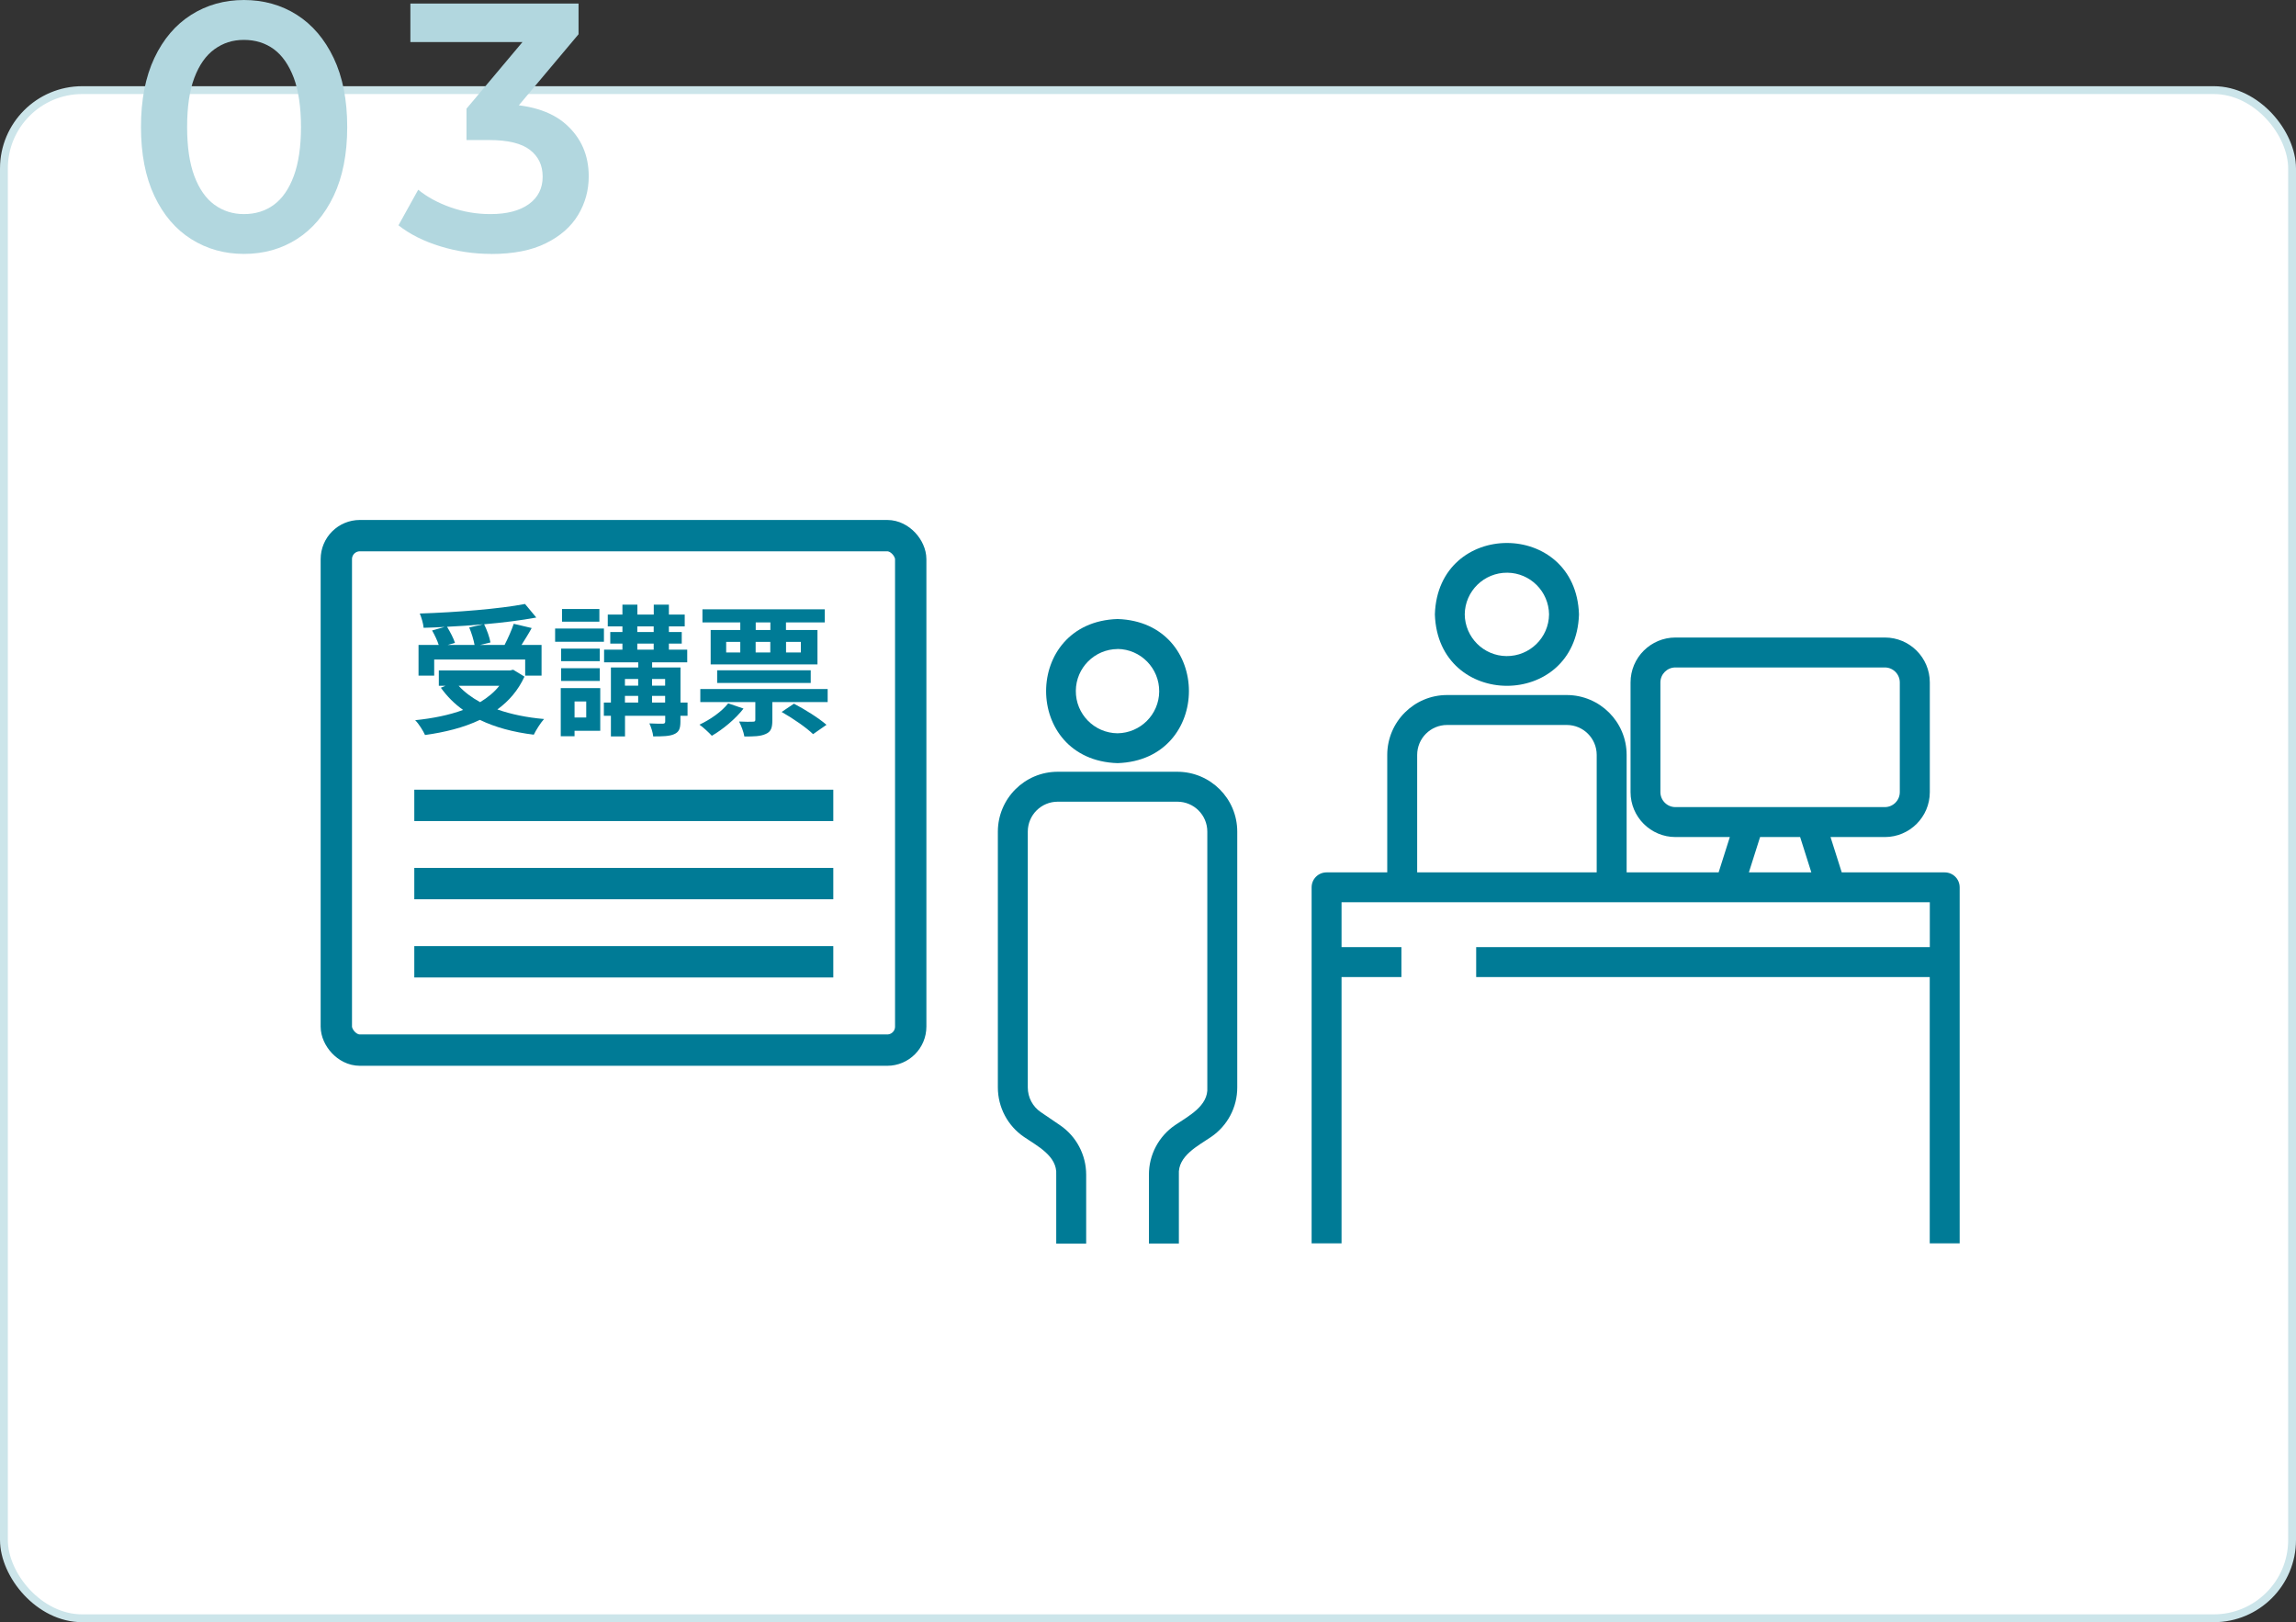 <?xml version="1.0" encoding="UTF-8"?><svg id="_レイヤー_1" xmlns="http://www.w3.org/2000/svg" viewBox="0 0 293 207"><rect x="0" y="0" width="293" height="207" fill="#333333" stroke="none"/><rect x=".5" y="11.5" width="292" height="195" rx="10" ry="10" fill="#fff"/><rect x=".5" y="11.5" width="292" height="195" rx="10" ry="10" fill="none" stroke="#cce5ea" stroke-miterlimit="10"/><path d="M31.13,32.4c-2.49,0-4.73-.63-6.73-1.89-2-1.26-3.56-3.1-4.7-5.51-1.14-2.42-1.71-5.35-1.71-8.8s.57-6.38,1.71-8.8c1.14-2.41,2.71-4.25,4.7-5.51,1.99-1.26,4.24-1.89,6.73-1.89s4.77.63,6.75,1.89c1.98,1.26,3.55,3.1,4.7,5.51,1.15,2.42,1.73,5.35,1.73,8.8s-.58,6.38-1.73,8.8c-1.16,2.42-2.72,4.25-4.7,5.51-1.98,1.26-4.23,1.89-6.75,1.89ZM31.13,27.32c1.47,0,2.75-.4,3.82-1.19,1.08-.79,1.93-2.02,2.54-3.67.61-1.65.92-3.74.92-6.25s-.31-4.64-.92-6.28c-.62-1.63-1.46-2.85-2.54-3.65-1.08-.79-2.36-1.19-3.82-1.19s-2.66.4-3.76,1.19c-1.1.8-1.95,2.01-2.57,3.65-.62,1.64-.92,3.73-.92,6.28s.31,4.61.92,6.25c.62,1.65,1.47,2.87,2.57,3.67,1.09.79,2.35,1.19,3.76,1.19Z" fill="#b2d7df"/><path d="M62.68,32.4c-2.22,0-4.39-.32-6.5-.97s-3.89-1.54-5.33-2.68l2.52-4.54c1.14.93,2.52,1.68,4.14,2.25,1.62.57,3.31.86,5.08.86,2.1,0,3.74-.43,4.91-1.28,1.17-.85,1.75-2.02,1.75-3.49s-.54-2.58-1.62-3.42c-1.08-.84-2.82-1.26-5.22-1.26h-2.88v-4l9-10.71.76,2.21h-16.92V.45h21.46v3.92l-9,10.71-3.06-1.8h1.75c3.87,0,6.77.86,8.71,2.59,1.94,1.73,2.9,3.94,2.9,6.64,0,1.77-.45,3.41-1.35,4.91-.9,1.5-2.27,2.71-4.12,3.62-1.84.92-4.18,1.37-7,1.37Z" fill="#b2d7df"/><path d="M188.37,124.68h57.89v33.98h3.82v-45.43c0-1.06-.85-1.91-1.91-1.91h-13.14l-1.43-4.51h6.94c3.16,0,5.73-2.57,5.73-5.73v-14c0-3.16-2.57-5.73-5.73-5.73h-26.73c-3.16,0-5.73,2.57-5.73,5.73v14c0,3.16,2.57,5.73,5.73,5.73h6.94l-1.43,4.51h-50.03c-1.06,0-1.91.85-1.91,1.91v45.43h3.82v-33.98h7.64v-3.82h-7.64v-5.73c24.18,0,51.55,0,75.07,0v5.73h-57.89v3.82ZM211.89,101.08v-14c0-1.05.86-1.91,1.91-1.91h26.73c1.05,0,1.91.86,1.91,1.91v14c0,1.05-.86,1.91-1.91,1.91h-26.73c-1.05,0-1.91-.86-1.91-1.91ZM224.61,106.81h5.11l1.43,4.51h-7.97s1.43-4.51,1.43-4.51Z" fill="#007b96"/><path d="M142.61,97.38c12.15-.39,12.15-18.01,0-18.39-12.15.39-12.15,18.01,0,18.39ZM142.61,82.81c2.97.03,5.35,2.47,5.32,5.44-.03,2.92-2.39,5.28-5.32,5.32-2.97-.03-5.35-2.46-5.32-5.43.03-2.93,2.39-5.29,5.32-5.32Z" fill="#007b96"/><path d="M138.61,158.69v-8.79c0-2.53-1.25-4.9-3.34-6.32l-2.44-1.66c-1.05-.71-1.67-1.89-1.67-3.16v-32.64c0-2.11,1.71-3.82,3.82-3.82h15.27c2.11,0,3.82,1.71,3.82,3.82v32.64c.16,2.38-2.46,3.68-4.11,4.81-2.09,1.42-3.35,3.79-3.34,6.32v8.79h3.82v-8.79c-.16-2.39,2.46-3.68,4.11-4.81,2.09-1.42,3.35-3.79,3.34-6.32v-32.64c0-4.22-3.42-7.63-7.64-7.64h-15.27c-4.22,0-7.63,3.42-7.64,7.64v32.64c0,2.53,1.25,4.9,3.34,6.32,1.66,1.14,4.27,2.43,4.11,4.82v8.79s3.82,0,3.82,0Z" fill="#007b96"/><path d="M180.85,112.97v-16.64c0-2.11,1.71-3.82,3.82-3.82h15.27c2.11,0,3.82,1.71,3.82,3.82v16.64h3.82v-16.64c0-4.22-3.42-7.63-7.64-7.64h-15.27c-4.22,0-7.63,3.42-7.64,7.64v16.64h3.82Z" fill="#007b96"/><path d="M183.11,78.4c.39,12.15,18.01,12.15,18.39,0-.39-12.15-18.01-12.15-18.39,0ZM197.68,78.4c-.03,2.97-2.47,5.35-5.44,5.32-2.92-.03-5.28-2.39-5.32-5.32.03-2.97,2.47-5.35,5.44-5.32,2.92.03,5.28,2.39,5.32,5.32Z" fill="#007b96"/><path d="M66.93,86.34c-.81,1.76-2,3.13-3.46,4.19,1.73.61,3.75,1.03,5.96,1.22-.45.49-1.03,1.42-1.31,2-2.61-.32-4.93-.94-6.88-1.89-2.07.99-4.47,1.58-7,1.93-.22-.5-.81-1.46-1.26-1.89,2.25-.23,4.34-.65,6.12-1.31-1.1-.77-2.05-1.73-2.84-2.83l.59-.25h-.85v-1.96h9.09l.4-.09,1.44.88ZM55.41,86.21h-2v-3.91h2.58c-.18-.56-.52-1.28-.85-1.85l1.6-.45c-.9.05-1.82.09-2.68.11-.04-.54-.29-1.35-.49-1.82,4.74-.16,10.16-.59,13.43-1.22l1.44,1.73c-1.94.36-4.27.65-6.66.86.36.72.7,1.67.81,2.32l-1.33.32h3.13c.43-.83.9-1.89,1.17-2.7l2.29.54c-.41.76-.88,1.49-1.3,2.16h2.56v3.91h-2.09v-2.05h-11.61v2.05ZM61.66,79.66c-1.51.14-3.08.25-4.61.32.41.67.83,1.48,1.01,2.05l-.94.27h3.44c-.11-.63-.38-1.53-.68-2.23l1.78-.41ZM58.53,87.51c.74.81,1.66,1.49,2.74,2.09.95-.58,1.8-1.26,2.45-2.09h-5.19Z" fill="#007b96"/><path d="M77.07,81.89h-6.23v-1.69h6.23v1.69ZM76.6,93.25h-3.28v.7h-1.76v-6.14h5.04v5.44ZM76.54,84.37h-4.93v-1.6h4.93v1.6ZM71.61,85.27h4.93v1.62h-4.93v-1.62ZM76.49,79.33h-4.77v-1.62h4.77v1.62ZM73.32,89.51v2.05h1.49v-2.05h-1.49ZM87.73,91.34h-.9v.74c0,.9-.18,1.33-.79,1.6-.59.27-1.48.29-2.68.29-.05-.5-.27-1.19-.49-1.66.7.04,1.49.04,1.71.04.23-.02.31-.07.31-.29v-.72h-5.13v2.63h-1.8v-2.63h-.9v-1.69h.9v-4.48h3.49v-.65h-4.36v-1.62h2.34v-.77h-1.55v-1.48h1.55v-.72h-1.87v-1.51h1.87v-1.26h1.91v1.26h2.09v-1.26h1.93v1.26h2.02v1.51h-2.02v.72h1.64v1.48h-1.64v.77h2.34v1.62h-4.48v.65h3.62v4.48h.9v1.69ZM79.75,86.64v.85h1.69v-.85h-1.69ZM79.75,89.65h1.69v-.85h-1.69v.85ZM81.33,80.65h2.09v-.72h-2.09v.72ZM81.33,82.9h2.09v-.77h-2.09v.77ZM83.21,86.64v.85h1.67v-.85h-1.67ZM84.88,89.65v-.85h-1.67v.85h1.67Z" fill="#007b96"/><path d="M94.89,90.41c-1.03,1.33-2.65,2.67-4.05,3.48-.36-.4-1.12-1.1-1.58-1.42,1.39-.65,2.83-1.66,3.67-2.72l1.96.67ZM105.62,87.92v1.67h-7.06v2.32c0,.95-.16,1.46-.85,1.75-.67.31-1.55.32-2.72.32-.09-.59-.4-1.37-.67-1.91.72.04,1.51.04,1.76.02.23,0,.31-.05.31-.25v-2.25h-7.02v-1.67h16.24ZM94.47,79.42h-4.83v-1.67h15.61v1.67h-4.95v.97h4.02v4.39h-13.63v-4.39h3.78v-.97ZM91.52,87.15v-1.62h11.94v1.62h-11.94ZM92.67,83.26h1.8v-1.35h-1.8v1.35ZM98.31,79.42h-1.87v.97h1.87v-.97ZM96.43,83.26h1.87v-1.35h-1.87v1.35ZM101.31,89.79c1.39.72,3.19,1.85,4.16,2.7l-1.71,1.19c-.83-.81-2.59-2.03-4.01-2.83l1.57-1.06ZM100.31,81.91v1.35h1.89v-1.35h-1.89Z" fill="#007b96"/><line x1="52.87" y1="102.77" x2="106.34" y2="102.77" fill="none" stroke="#007b96" stroke-miterlimit="10" stroke-width="4"/><line x1="52.87" y1="112.75" x2="106.34" y2="112.75" fill="none" stroke="#007b96" stroke-miterlimit="10" stroke-width="4"/><line x1="52.87" y1="122.73" x2="106.34" y2="122.73" fill="none" stroke="#007b96" stroke-miterlimit="10" stroke-width="4"/><rect x="42.92" y="68.35" width="73.3" height="65.65" rx="3" ry="3" fill="none" stroke="#007b96" stroke-miterlimit="10" stroke-width="4"/></svg>